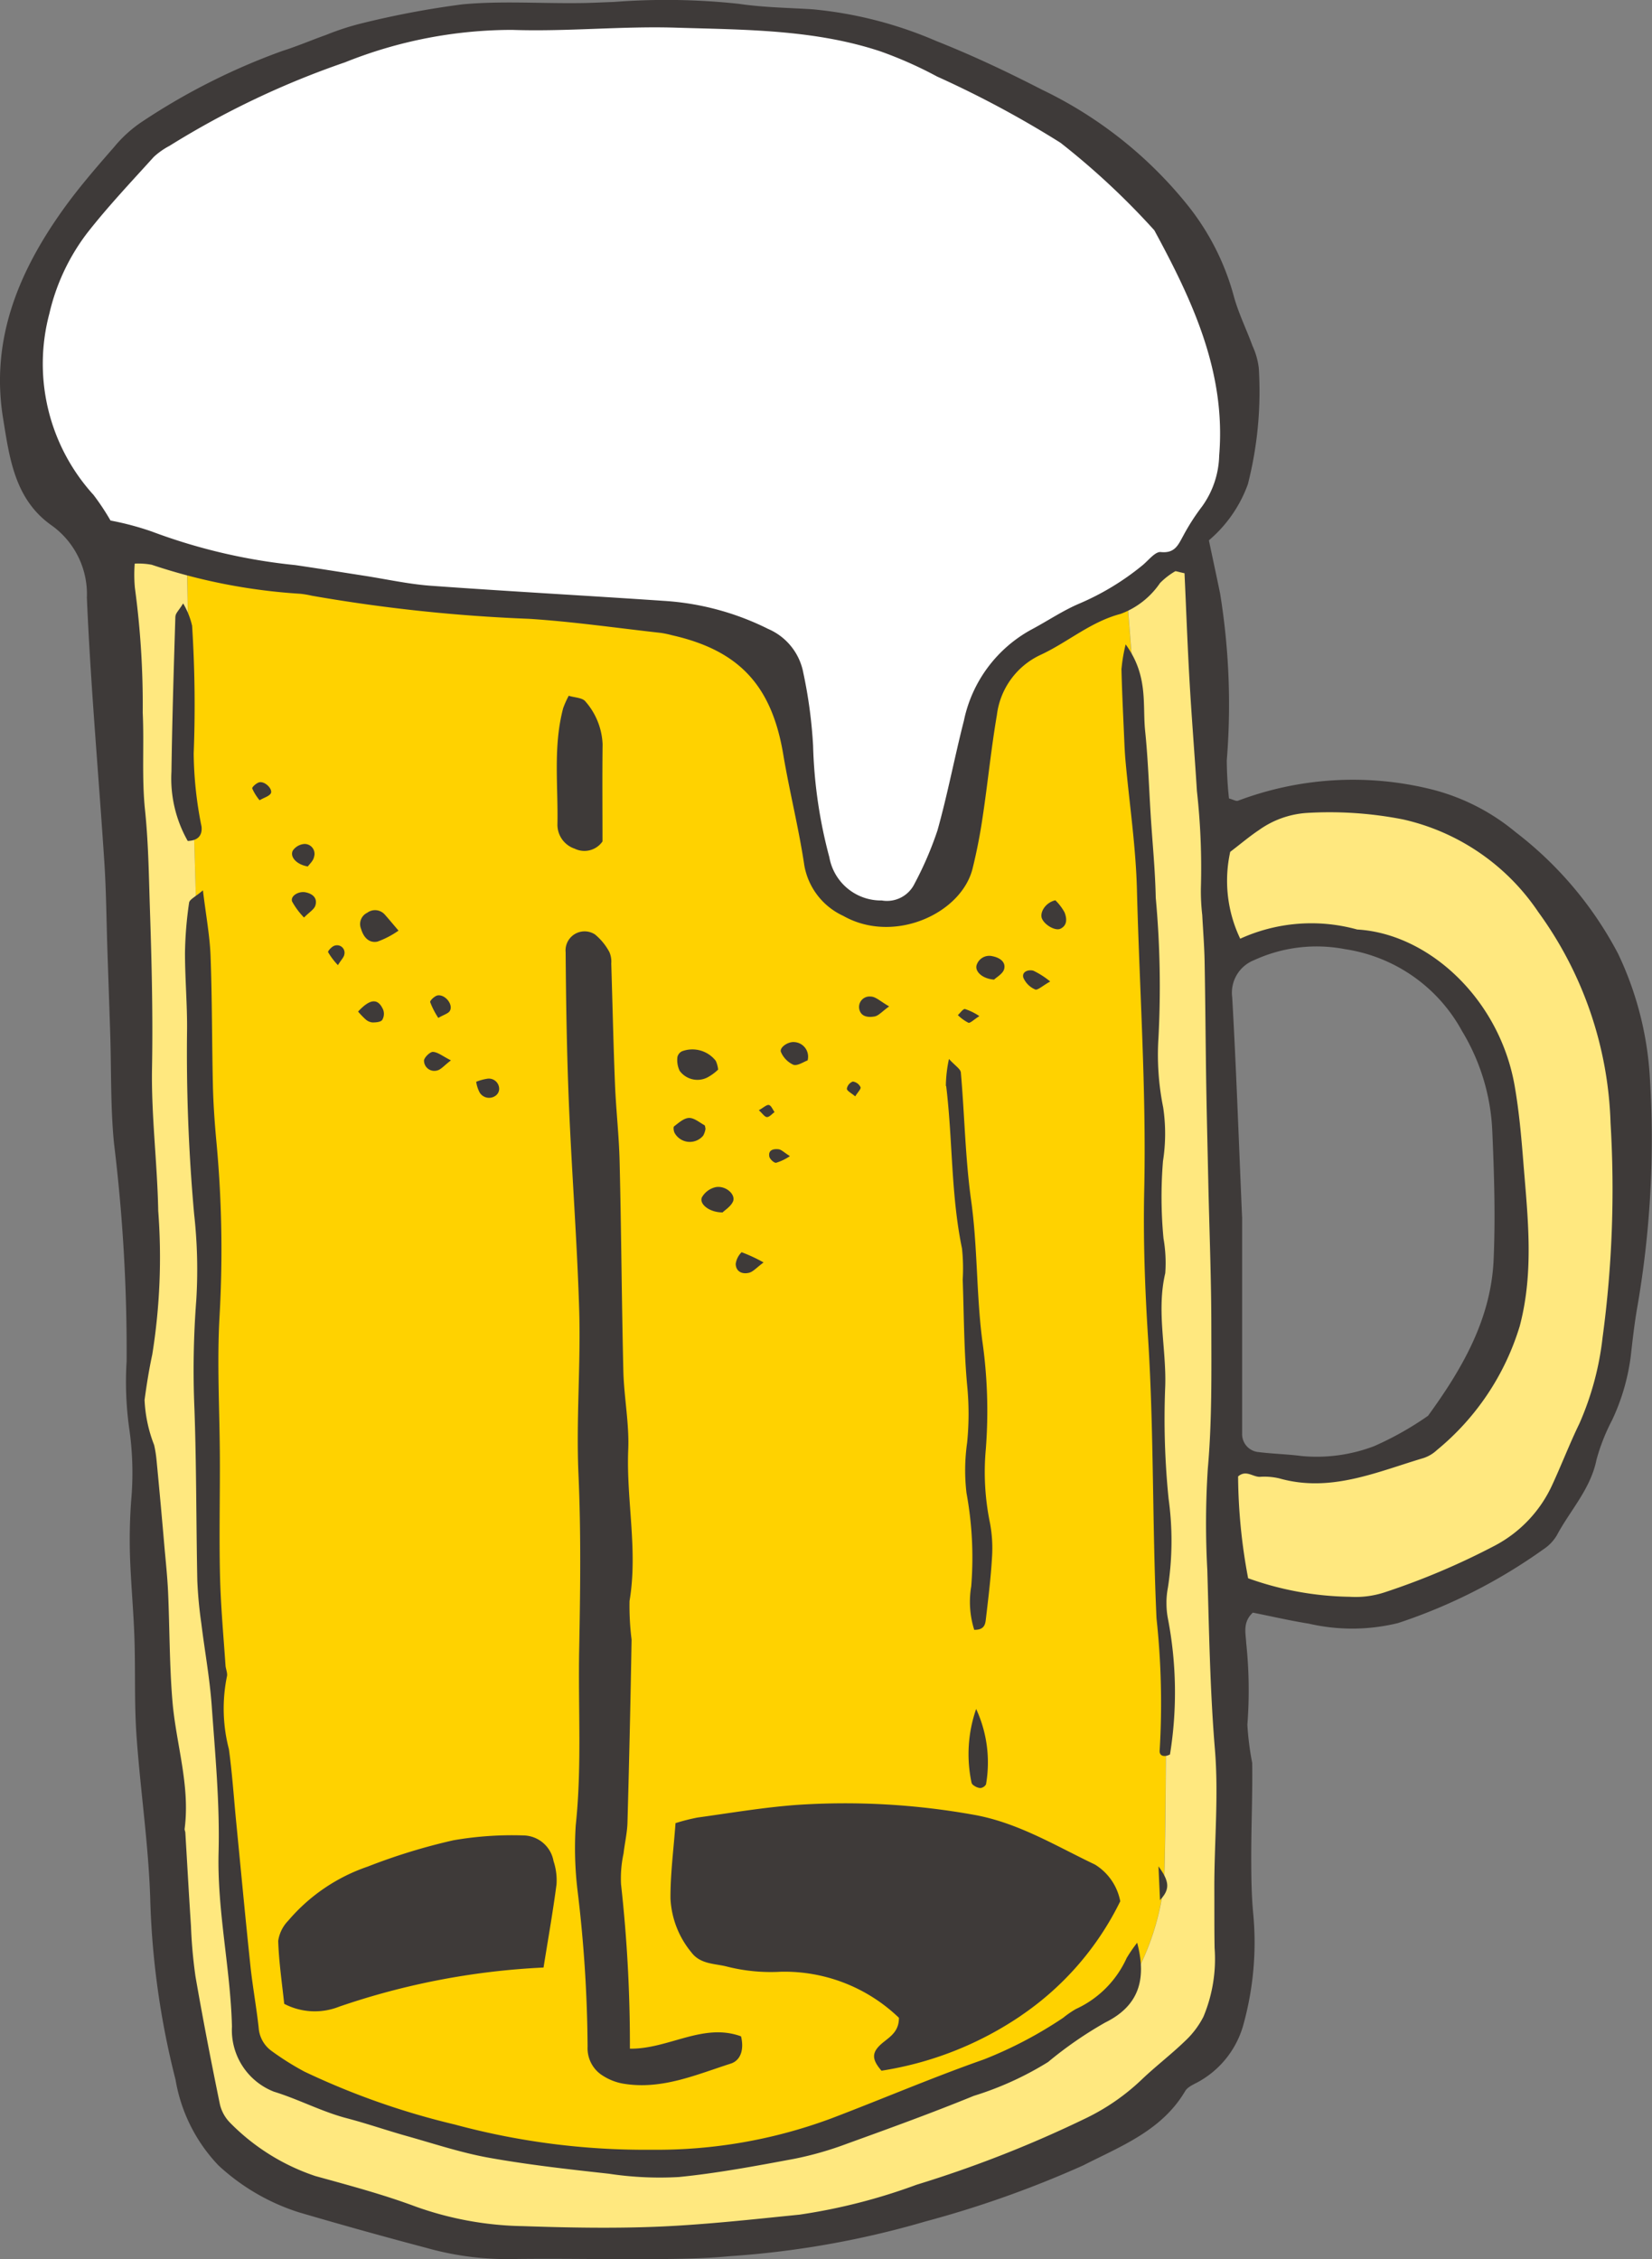 <svg xmlns="http://www.w3.org/2000/svg" xmlns:xlink="http://www.w3.org/1999/xlink" width="80.284" height="109.799" viewBox="0 0 80.284 109.799"><rect x="0" y="0" width="80.284" height="109.799" fill="#808080" stroke="none"/><defs><clipPath id="a"><rect width="80.284" height="109.799" fill="none"/></clipPath></defs><g clip-path="url(#a)"><path d="M6.481,27.559,3.445,23.238l-.993-5.314.934-3.5L6.949,8.464l7.183-3.679,8-2.744,7.708-.233s9.285-.7,13.9.7A31.967,31.967,0,0,1,51.8,6.3s5.256,3.037,6.365,4.964a23.775,23.775,0,0,1,2.8,6.832,25.15,25.15,0,0,1,0,6.307A7.865,7.865,0,0,1,59.1,27.618l-1.4.7L54.54,30.713l-3.8,2.043L49.4,33.807l-1.518,6.716L46.6,44.085a2.508,2.508,0,0,1-2.16,1.169c-1.518,0-3.154-1.051-3.154-1.343s-.934-3.8-.934-3.8l-1.577-7.65-6.89-1.986s-8.409-.35-13.84-1.051S6.481,27.559,6.481,27.559" transform="translate(-1.248 -0.83)" fill="#fff"/><path d="M19.255,83.252l.817,29.665,1.518,15.533s8.759,3.387,12.73,4.438a26.462,26.462,0,0,0,8.643.467s7.592-1.869,10.628-2.8a47.617,47.617,0,0,0,7.358-3.387s2.92-1.752,3.5-2.686a12.219,12.219,0,0,0,1.518-4.672c.117-1.635.117-13.664.117-13.664s-1.051-30.132-.7-30.249c.247-.082-.661-11.809-1.222-18.777-1.492.836-4.256,2.4-5.26,3.069-1.4.934-1.81,3.971-1.81,3.971l-1.81,7.007a4.019,4.019,0,0,1-3.679,1.46,3.483,3.483,0,0,1-2.511-2.8,65.473,65.473,0,0,0-1.4-8.234c-.759-2.452-3.679-2.861-3.679-2.861L32.043,57.616l-12.2-1.694-1.348-.379.063,3.532Z" transform="translate(-9.408 -28.26)" fill="#ffd200"/><path d="M65.429,114.542,65.021,96.79l-.409-19.971-.7-15.183-.35-5.781-.292-1.927-2.1,1.518s-.4.22-.988.551c.561,6.968,1.468,18.7,1.222,18.777-.35.117.7,30.249.7,30.249s0,12.029-.117,13.664a12.217,12.217,0,0,1-1.518,4.672c-.584.935-3.5,2.686-3.5,2.686a47.619,47.619,0,0,1-7.358,3.387c-3.036.934-10.628,2.8-10.628,2.8a26.461,26.461,0,0,1-8.643-.467c-3.971-1.051-12.73-4.438-12.73-4.438L16.085,111.8l-.817-29.665-.7-24.176L14.5,54.425l-3.85-1.081.584,9.051.526,15.65L11.94,94.4l.934,14.6s2.511,21.2,2.452,21.431,3.5,2.8,3.5,2.8l8.351,2.336,8.292.35,8.233-.35,7.65-1.694,6.307-2.336,3.679-2.277L64.5,126.8l1.168-3.445Z" transform="translate(-5.421 -27.14)" fill="#ffe87f"/><path d="M120.617,80.015v6.424l4.029-.876s3.329,0,5.2,1.343a19.384,19.384,0,0,1,3.854,4.672l.817,7.124-.526,7.066-2.16,3.445-3.854,2.16-7.358-.526.7,6.307,4.146,1.4,4.963-.817s5.081-2.511,5.2-2.744,2.336-2.8,2.336-2.8,1.869-6.131,2.336-7.825.467-7.591.175-11.5a18.5,18.5,0,0,0-3.5-9.051,10.591,10.591,0,0,0-6.482-4.671,18.693,18.693,0,0,0-6.423-.117Z" transform="translate(-61.368 -40.089)" fill="#ffe87f"/><path d="M58.75,26.262c.21,1,.381,1.784.543,2.575a33.661,33.661,0,0,1,.326,8.12,18.223,18.223,0,0,0,.107,1.851c.208.056.345.145.438.111a15.824,15.824,0,0,1,9.291-.581,10.318,10.318,0,0,1,4.2,2.107,17.954,17.954,0,0,1,4.976,5.9,16.126,16.126,0,0,1,1.547,6,47.828,47.828,0,0,1-.634,11.332c-.123.748-.21,1.5-.294,2.255a10.371,10.371,0,0,1-.9,3.08,9.6,9.6,0,0,0-.764,1.938c-.288,1.427-1.279,2.457-1.929,3.676a2.082,2.082,0,0,1-.645.673,26.378,26.378,0,0,1-7.072,3.589,9.353,9.353,0,0,1-4.33.029c-.929-.149-1.848-.362-2.724-.537-.506.467-.345,1-.322,1.483a21.762,21.762,0,0,1,.056,3.965,13.752,13.752,0,0,0,.235,1.858c.021,1.509-.047,3.019-.047,4.529,0,.946.009,1.9.1,2.837a14.933,14.933,0,0,1-.457,5.263,4.559,4.559,0,0,1-2.089,2.8c-.263.166-.623.281-.765.521-1.137,1.925-3.12,2.673-4.958,3.612a50.952,50.952,0,0,1-7.663,2.723,44.256,44.256,0,0,1-9.49,1.687c-1.257.121-2.527.136-3.792.144-2.341.016-4.683-.039-7.024,0a14.45,14.45,0,0,1-3.933-.542q-3.118-.824-6.214-1.733a10.364,10.364,0,0,1-3.906-2.279,7.939,7.939,0,0,1-2.087-4.171A39.922,39.922,0,0,1,7.3,92.26c-.085-2.648-.485-5.284-.668-7.93-.109-1.576-.046-3.163-.1-4.744-.045-1.324-.172-2.646-.215-3.97a26.21,26.21,0,0,1,.055-2.65,15.034,15.034,0,0,0-.1-3.588,16.492,16.492,0,0,1-.119-3.217,83.059,83.059,0,0,0-.613-10.592c-.172-1.758-.127-3.536-.183-5.306-.044-1.39-.094-2.78-.14-4.17s-.055-2.784-.145-4.171c-.28-4.291-.667-8.578-.85-12.872a4.108,4.108,0,0,0-1.732-3.526C.706,24.257.458,22.241.148,20.323c-.615-3.8.745-7.091,2.9-10.113.766-1.076,1.639-2.08,2.509-3.077A6.236,6.236,0,0,1,6.962,5.877a31.672,31.672,0,0,1,6.758-3.4c.723-.228,1.422-.529,2.136-.783a12.758,12.758,0,0,1,1.619-.534A43.693,43.693,0,0,1,22.485.21C24.3.043,26.139.165,27.968.151c.626,0,1.253-.035,1.879-.057a32.913,32.913,0,0,1,6.06.092c1.182.176,2.388.191,3.584.266A19.745,19.745,0,0,1,45.5,1.994c1.756.695,3.472,1.507,5.152,2.372A20.365,20.365,0,0,1,57.72,9.978a12.137,12.137,0,0,1,2.222,4.35c.222.85.624,1.653.927,2.483a3.558,3.558,0,0,1,.306,1.085,18.238,18.238,0,0,1-.531,5.639,6.449,6.449,0,0,1-1.894,2.727m-1.182,1.6c-.343-.071-.428-.116-.464-.091a3.521,3.521,0,0,0-.729.567,3.985,3.985,0,0,1-1.916,1.5c-1.453.382-2.555,1.367-3.863,1.979a3.721,3.721,0,0,0-2.149,2.934c-.277,1.617-.437,3.254-.68,4.877a26.432,26.432,0,0,1-.505,2.6c-.558,2.19-3.832,3.673-6.28,2.288a3.339,3.339,0,0,1-1.894-2.456c-.269-1.809-.722-3.591-1.025-5.4-.559-3.327-2.129-5.041-5.392-5.782a4.992,4.992,0,0,0-.557-.117c-2.135-.237-4.266-.547-6.407-.684a78.846,78.846,0,0,1-10.55-1.122,4.573,4.573,0,0,0-.561-.095,28.183,28.183,0,0,1-7.221-1.41,3.572,3.572,0,0,0-.827-.056,6.837,6.837,0,0,0,.009,1.187,42.423,42.423,0,0,1,.379,6.051c.074,1.576-.052,3.168.111,4.731.171,1.643.187,3.278.242,4.922.084,2.525.144,5.044.1,7.574-.046,2.326.257,4.656.3,6.987A29.882,29.882,0,0,1,7.4,65.835c-.157.725-.276,1.478-.374,2.206a6.817,6.817,0,0,0,.465,2.194,5.823,5.823,0,0,1,.118.748q.2,2.074.378,4.149c.067.755.148,1.51.182,2.266.078,1.765.064,3.536.212,5.294.173,2.066.867,4.082.592,6.194-.008.059.03.123.034.186.091,1.514.174,3.028.274,4.542A23.348,23.348,0,0,0,9.5,96.063c.356,2.054.753,4.1,1.172,6.144a1.885,1.885,0,0,0,.518.976,10.451,10.451,0,0,0,4.131,2.58c1.644.455,3.3.895,4.894,1.491a16.233,16.233,0,0,0,5.2.945c2.211.075,4.43.117,6.639.023,2.27-.1,4.535-.353,6.8-.581a28.184,28.184,0,0,0,5.689-1.454,57.338,57.338,0,0,0,8.29-3.262,10.606,10.606,0,0,0,2.634-1.833c.682-.653,1.439-1.228,2.118-1.884a4.281,4.281,0,0,0,.9-1.188,7.27,7.27,0,0,0,.542-3.34c-.017-.949-.009-1.9-.013-2.847-.008-2.269.217-4.53.028-6.812-.24-2.9-.284-5.81-.369-8.718a41.334,41.334,0,0,1,.024-4.921c.207-2.319.174-4.664.171-7s-.1-4.679-.149-7.019c-.035-1.581-.073-3.161-.1-4.742-.03-1.959-.041-3.918-.077-5.876-.014-.756-.075-1.511-.115-2.267a10.272,10.272,0,0,1-.066-1.319,33.8,33.8,0,0,0-.193-4.71c-.11-1.766-.254-3.531-.356-5.3s-.165-3.517-.247-5.292M5.371,25.3a14.011,14.011,0,0,1,2,.532,27.732,27.732,0,0,0,6.98,1.634c1.121.164,2.24.345,3.36.519,1.061.165,2.116.4,3.184.482,3.78.274,7.564.479,11.346.736a13.151,13.151,0,0,1,5.091,1.366,2.905,2.905,0,0,1,1.708,2.136,23,23,0,0,1,.475,3.547,23.245,23.245,0,0,0,.79,5.415,2.547,2.547,0,0,0,2.549,2.1,1.489,1.489,0,0,0,1.585-.805,16.8,16.8,0,0,0,1.12-2.6c.494-1.76.831-3.563,1.285-5.335A6.553,6.553,0,0,1,50.123,30.6c.781-.414,1.52-.919,2.329-1.263a12.66,12.66,0,0,0,3.065-1.857c.293-.238.62-.676.894-.648.686.071.845-.344,1.091-.789a10.58,10.58,0,0,1,.92-1.433,4.4,4.4,0,0,0,.828-2.474c.336-4.05-1.3-7.526-3.152-10.943a36.541,36.541,0,0,0-4.557-4.252,49.637,49.637,0,0,0-6-3.221A19.723,19.723,0,0,0,42.78,2.494c-3.223-1.067-6.595-1.046-9.93-1.149-2.648-.082-5.307.2-7.953.108a21.805,21.805,0,0,0-8.129,1.576,41.806,41.806,0,0,0-8.531,4.06,3.6,3.6,0,0,0-.764.538c-1.1,1.218-2.233,2.414-3.241,3.705A10.24,10.24,0,0,0,2.4,15.238a9.472,9.472,0,0,0,2.146,8.818A11.836,11.836,0,0,1,5.371,25.3M59.787,41.4a6.53,6.53,0,0,0,.485,4.225,8.344,8.344,0,0,1,5.685-.447c3.482.2,6.914,3.384,7.651,7.591.217,1.241.327,2.5.427,3.761.211,2.639.521,5.258-.175,7.911a12.464,12.464,0,0,1-4.031,6.04,1.744,1.744,0,0,1-.649.386c-2.284.681-4.523,1.692-7.007.989a3.135,3.135,0,0,0-.943-.076c-.343.011-.674-.357-1.061-.019a27.422,27.422,0,0,0,.488,4.949,15.227,15.227,0,0,0,4.935.9,4.526,4.526,0,0,0,1.667-.206,35.183,35.183,0,0,0,5.4-2.287,6.291,6.291,0,0,0,2.79-2.975c.45-.977.837-1.984,1.306-2.95A14.334,14.334,0,0,0,77.883,65a53.785,53.785,0,0,0,.387-10.412,18.361,18.361,0,0,0-3.513-10.261,10.762,10.762,0,0,0-6.572-4.5,18.466,18.466,0,0,0-4.708-.313,4.5,4.5,0,0,0-2.292.829c-.47.313-.9.682-1.4,1.061m.58,17.745c0,3.21,0,6.873,0,10.535a.875.875,0,0,0,.806.894c.69.086,1.39.1,2.079.19a7.83,7.83,0,0,0,3.53-.479A15.363,15.363,0,0,0,69.4,68.813c1.657-2.28,3.059-4.693,3.187-7.585.091-2.081.027-4.173-.065-6.257a10.214,10.214,0,0,0-1.472-4.86,7.783,7.783,0,0,0-5.691-3.979,7.261,7.261,0,0,0-4.414.536,1.7,1.7,0,0,0-1.062,1.808c.194,3.4.312,6.808.479,10.669M49.613,97.971a14.312,14.312,0,0,0,4.829-5.562,2.68,2.68,0,0,0-1.229-1.784c-1.931-.92-3.768-2.055-5.939-2.428a35.329,35.329,0,0,0-8.493-.475c-1.634.116-3.258.394-4.883.618a9.6,9.6,0,0,0-1.069.272c-.094,1.292-.253,2.48-.245,3.667A4.447,4.447,0,0,0,33.6,94.893c.437.584,1.138.539,1.715.687a8.648,8.648,0,0,0,2.62.255,8.02,8.02,0,0,1,5.751,2.238c.007.811-.637,1.007-1,1.413-.323.36-.267.672.152,1.159a16.6,16.6,0,0,0,6.779-2.674M30.181,91.585a5.687,5.687,0,0,1,.123-1.5c.056-.5.176-1,.19-1.5q.124-4.446.2-8.893a13.13,13.13,0,0,1-.1-1.878c.416-2.462-.164-4.9-.063-7.359.052-1.252-.2-2.512-.236-3.771-.083-3.409-.1-6.82-.183-10.229-.029-1.258-.175-2.512-.225-3.769-.079-1.951-.119-3.9-.181-5.857a1.164,1.164,0,0,0-.091-.554,2.82,2.82,0,0,0-.7-.857.925.925,0,0,0-1.426.864c.019,2.464.058,4.93.16,7.393.139,3.347.4,6.69.5,10.039.076,2.647-.154,5.294-.036,7.95.126,2.839.088,5.689.034,8.532s.136,5.685-.168,8.527a17.429,17.429,0,0,0,.094,3.213,65.871,65.871,0,0,1,.483,7.543,1.565,1.565,0,0,0,.769,1.426,2.664,2.664,0,0,0,1.054.383c1.82.274,3.468-.454,5.133-.988.506-.162.651-.724.5-1.326-1.845-.675-3.521.625-5.4.6a70.486,70.486,0,0,0-.431-7.991m24.582,3.563a4.98,4.98,0,0,1-2.476,2.5,4.779,4.779,0,0,0-.623.43,20.129,20.129,0,0,1-3.848,2.02c-2.5.878-4.936,1.924-7.412,2.866a24.3,24.3,0,0,1-8.741,1.524A35.37,35.37,0,0,1,22.1,103.26a36.787,36.787,0,0,1-7.309-2.573,13.544,13.544,0,0,1-1.59-1,1.517,1.517,0,0,1-.629-1.119c-.108-1-.293-2-.4-3-.246-2.326-.463-4.656-.691-6.985-.116-1.19-.195-2.384-.357-3.567a7.822,7.822,0,0,1-.1-3.515c.051-.164-.053-.371-.065-.56-.1-1.449-.232-2.9-.267-4.346-.045-1.9,0-3.792-.007-5.688-.008-2.338-.15-4.684-.011-7.013a56.55,56.55,0,0,0-.168-8.519c-.08-.879-.14-1.762-.16-2.645-.048-2.085-.035-4.172-.113-6.256-.036-.989-.224-1.973-.371-3.2-.358.31-.65.439-.672.6a18.6,18.6,0,0,0-.2,2.437c0,1.262.114,2.525.1,3.788a87.836,87.836,0,0,0,.344,8.908,24.337,24.337,0,0,1,.106,4.168,44.559,44.559,0,0,0-.091,5.3c.1,2.781.083,5.567.14,8.351a20.524,20.524,0,0,0,.195,2.077c.161,1.312.4,2.617.5,3.933.17,2.39.4,4.789.339,7.177-.076,2.862.577,5.644.65,8.485a3.212,3.212,0,0,0,2.039,3.166c1.209.372,2.321.971,3.539,1.29.975.256,1.93.588,2.9.861,1.336.375,2.661.819,4.022,1.062,1.924.344,3.873.561,5.818.775a16.531,16.531,0,0,0,3.4.16c1.882-.187,3.751-.539,5.614-.886a16.336,16.336,0,0,0,2.538-.726c2.072-.749,4.145-1.5,6.184-2.334a15.52,15.52,0,0,0,3.607-1.643A18.994,18.994,0,0,1,53.716,98.3c1.642-.812,2.014-2.107,1.548-3.876a7.352,7.352,0,0,0-.5.726M27.046,91.579a2.925,2.925,0,0,0-.145-1.12,1.513,1.513,0,0,0-1.478-1.25,16.652,16.652,0,0,0-3.389.236,29.008,29.008,0,0,0-4.161,1.278A8.789,8.789,0,0,0,14.01,93.35a1.772,1.772,0,0,0-.49.985c.035,1.051.192,2.1.292,3.059a3.212,3.212,0,0,0,2.676.136,35.723,35.723,0,0,1,9.927-1.9c.233-1.457.463-2.752.632-4.054M54.5,32.492c.027,1.134.084,2.267.133,3.4.016.376.034.753.068,1.127.189,2.077.5,4.151.552,6.231.124,4.864.461,9.722.354,14.594-.053,2.394.034,4.789.187,7.191.289,4.53.2,9.084.41,13.621a38.527,38.527,0,0,1,.155,6.4c-.039.331.265.346.5.217a18.915,18.915,0,0,0-.1-6.6,4.028,4.028,0,0,1,0-1.513,14.913,14.913,0,0,0,.031-4.324,38.746,38.746,0,0,1-.161-5.488c.052-1.821-.431-3.635,0-5.465a6.868,6.868,0,0,0-.085-1.689,21.426,21.426,0,0,1-.025-3.76,8.627,8.627,0,0,0,.009-2.61,12.947,12.947,0,0,1-.229-3.387,47.438,47.438,0,0,0-.132-6.806c-.026-1.324-.159-2.647-.243-3.971-.087-1.38-.131-2.766-.273-4.14-.133-1.291.167-2.67-.946-4.2a7.724,7.724,0,0,0-.2,1.17m-8.523,20.29c.32,2.628.228,5.294.769,7.9a9.175,9.175,0,0,1,.035,1.51c.063,1.766.059,3.539.23,5.294A13.967,13.967,0,0,1,47,70.123a9.467,9.467,0,0,0-.03,2.445A17.374,17.374,0,0,1,47.2,77.1a4.524,4.524,0,0,0,.145,2.115c.487.011.536-.265.564-.5.117-1,.242-2,.3-3.011a6.594,6.594,0,0,0-.1-1.689,12.223,12.223,0,0,1-.2-3.583,24.073,24.073,0,0,0-.175-5.295c-.288-2.254-.223-4.529-.538-6.786-.287-2.056-.318-4.147-.5-6.22-.015-.177-.281-.333-.578-.661a6.51,6.51,0,0,0-.151,1.317m-18.6-18.36c-.493,1.869-.237,3.777-.277,5.669a1.23,1.23,0,0,0,.843,1.155,1.071,1.071,0,0,0,1.347-.353c0-1.578-.014-3.153.005-4.728a3.364,3.364,0,0,0-.832-2.073c-.141-.188-.531-.19-.814-.28a4.612,4.612,0,0,0-.273.61M8.523,29.956c-.078,2.517-.156,5.033-.191,7.55a6.151,6.151,0,0,0,.791,3.368c.451-.013.721-.229.671-.7a18.632,18.632,0,0,1-.381-3.553,60.77,60.77,0,0,0-.077-6.206A3.73,3.73,0,0,0,8.9,29.329c-.2.329-.367.475-.372.626M47.214,86.641a.238.238,0,0,0,.115.143.631.631,0,0,0,.314.123.37.37,0,0,0,.275-.179,6.206,6.206,0,0,0-.479-3.666,6.691,6.691,0,0,0-.225,3.579M34.786,51.562a1.443,1.443,0,0,0-1.644-.465.412.412,0,0,0-.22.277,1.2,1.2,0,0,0,.108.672,1.07,1.07,0,0,0,1.327.333,2.291,2.291,0,0,0,.543-.393,1.345,1.345,0,0,0-.114-.423M18.693,44.444a.633.633,0,0,0-.845-.081.61.61,0,0,0-.3.786c.117.4.378.7.793.618a4.3,4.3,0,0,0,1.026-.535c-.29-.34-.477-.568-.674-.788M35.622,58.4c.145-.347-.355-.788-.839-.7a1.033,1.033,0,0,0-.671.494c-.146.327.369.738,1.005.734.121-.121.4-.288.505-.531m-1.39-3.71c-.246-.135-.5-.359-.751-.35s-.5.24-.721.408c-.048.036-.023.237.029.328a.845.845,0,0,0,1.385.123.973.973,0,0,0,.113-.336c-.018-.061-.017-.152-.055-.173M48.8,47.1c.092-.36-.237-.559-.56-.622a.645.645,0,0,0-.768.4c-.127.31.243.693.838.735.12-.118.432-.285.491-.517M15.326,44.013c.112-.361-.128-.571-.472-.642s-.753.178-.658.446a3.6,3.6,0,0,0,.579.779c.257-.261.492-.394.551-.583M38.6,50.65c-.319-.03-.748.278-.642.494a1.2,1.2,0,0,0,.6.609c.211.063.5-.148.69-.212a.709.709,0,0,0-.644-.891m12.031-6.01c.123.311.643.619.9.5.356-.172.306-.523.2-.794a2.448,2.448,0,0,0-.447-.588c-.483.11-.769.589-.652.888M17.77,49.548a.583.583,0,0,0,.329.147c.163,0,.391-.014.473-.117a.58.58,0,0,0,.05-.5c-.251-.572-.635-.542-1.22.089a4.161,4.161,0,0,0,.368.382m24.55-1.112a.51.51,0,0,0-.565.59c.073.4.444.433.748.377.195-.035.358-.237.709-.489-.418-.237-.654-.476-.892-.478m-20.456.692c.17-.3-.221-.8-.591-.749-.143.021-.388.253-.366.329a3.9,3.9,0,0,0,.393.766c.272-.159.488-.212.564-.345M50.22,47.181c-.225-.067-.57.035-.489.334a1.089,1.089,0,0,0,.577.577c.114.053.361-.181.729-.387a3.979,3.979,0,0,0-.817-.525M21.04,51.126c-.148-.005-.442.289-.434.434a.5.5,0,0,0,.632.471c.191-.04.347-.244.677-.493-.4-.2-.634-.4-.875-.412M23.31,53.1a.536.536,0,0,0,.781.151.416.416,0,0,0,.166-.293.5.5,0,0,0-.58-.527,2.411,2.411,0,0,0-.535.148,1.625,1.625,0,0,0,.168.521M15.259,41.656a.48.48,0,0,0-.462-.636.75.75,0,0,0-.563.316c-.163.3.168.686.726.778.08-.115.263-.272.3-.458M36.035,60.869a.978.978,0,0,0-.281.564c.011.38.324.512.654.427.192-.049.349-.238.7-.5a7.636,7.636,0,0,0-1.075-.5M46.9,49.043c-.1-.014-.232.19-.35.295a2.068,2.068,0,0,0,.511.371c.09.031.253-.144.534-.321a2.716,2.716,0,0,0-.7-.345M13.153,38.577c.131-.2-.258-.61-.546-.555-.139.027-.368.237-.349.3a2.407,2.407,0,0,0,.357.573c.245-.139.45-.191.538-.322M37.837,55.859c-.232-.026-.509.021-.45.352.022.124.224.314.329.305a2.432,2.432,0,0,0,.672-.324c-.288-.181-.413-.317-.551-.333m-21.1-9.482a.362.362,0,0,0-.46-.418c-.133.023-.355.265-.331.321a3.307,3.307,0,0,0,.477.63c.161-.264.3-.392.313-.533M41.82,52.841a.487.487,0,0,0-.374-.273.452.452,0,0,0-.29.346c0,.11.217.211.406.374.12-.2.292-.361.258-.447m-4.548,1.453c.124,0,.247-.154.37-.242-.09-.122-.165-.322-.275-.345s-.262.128-.489.255c.178.159.286.332.393.331M56.3,90.712c.034.762.052,1.134.074,1.639.495-.528.463-.9-.074-1.639" transform="translate(0 0)" fill="#3e3a39"/></g></svg>